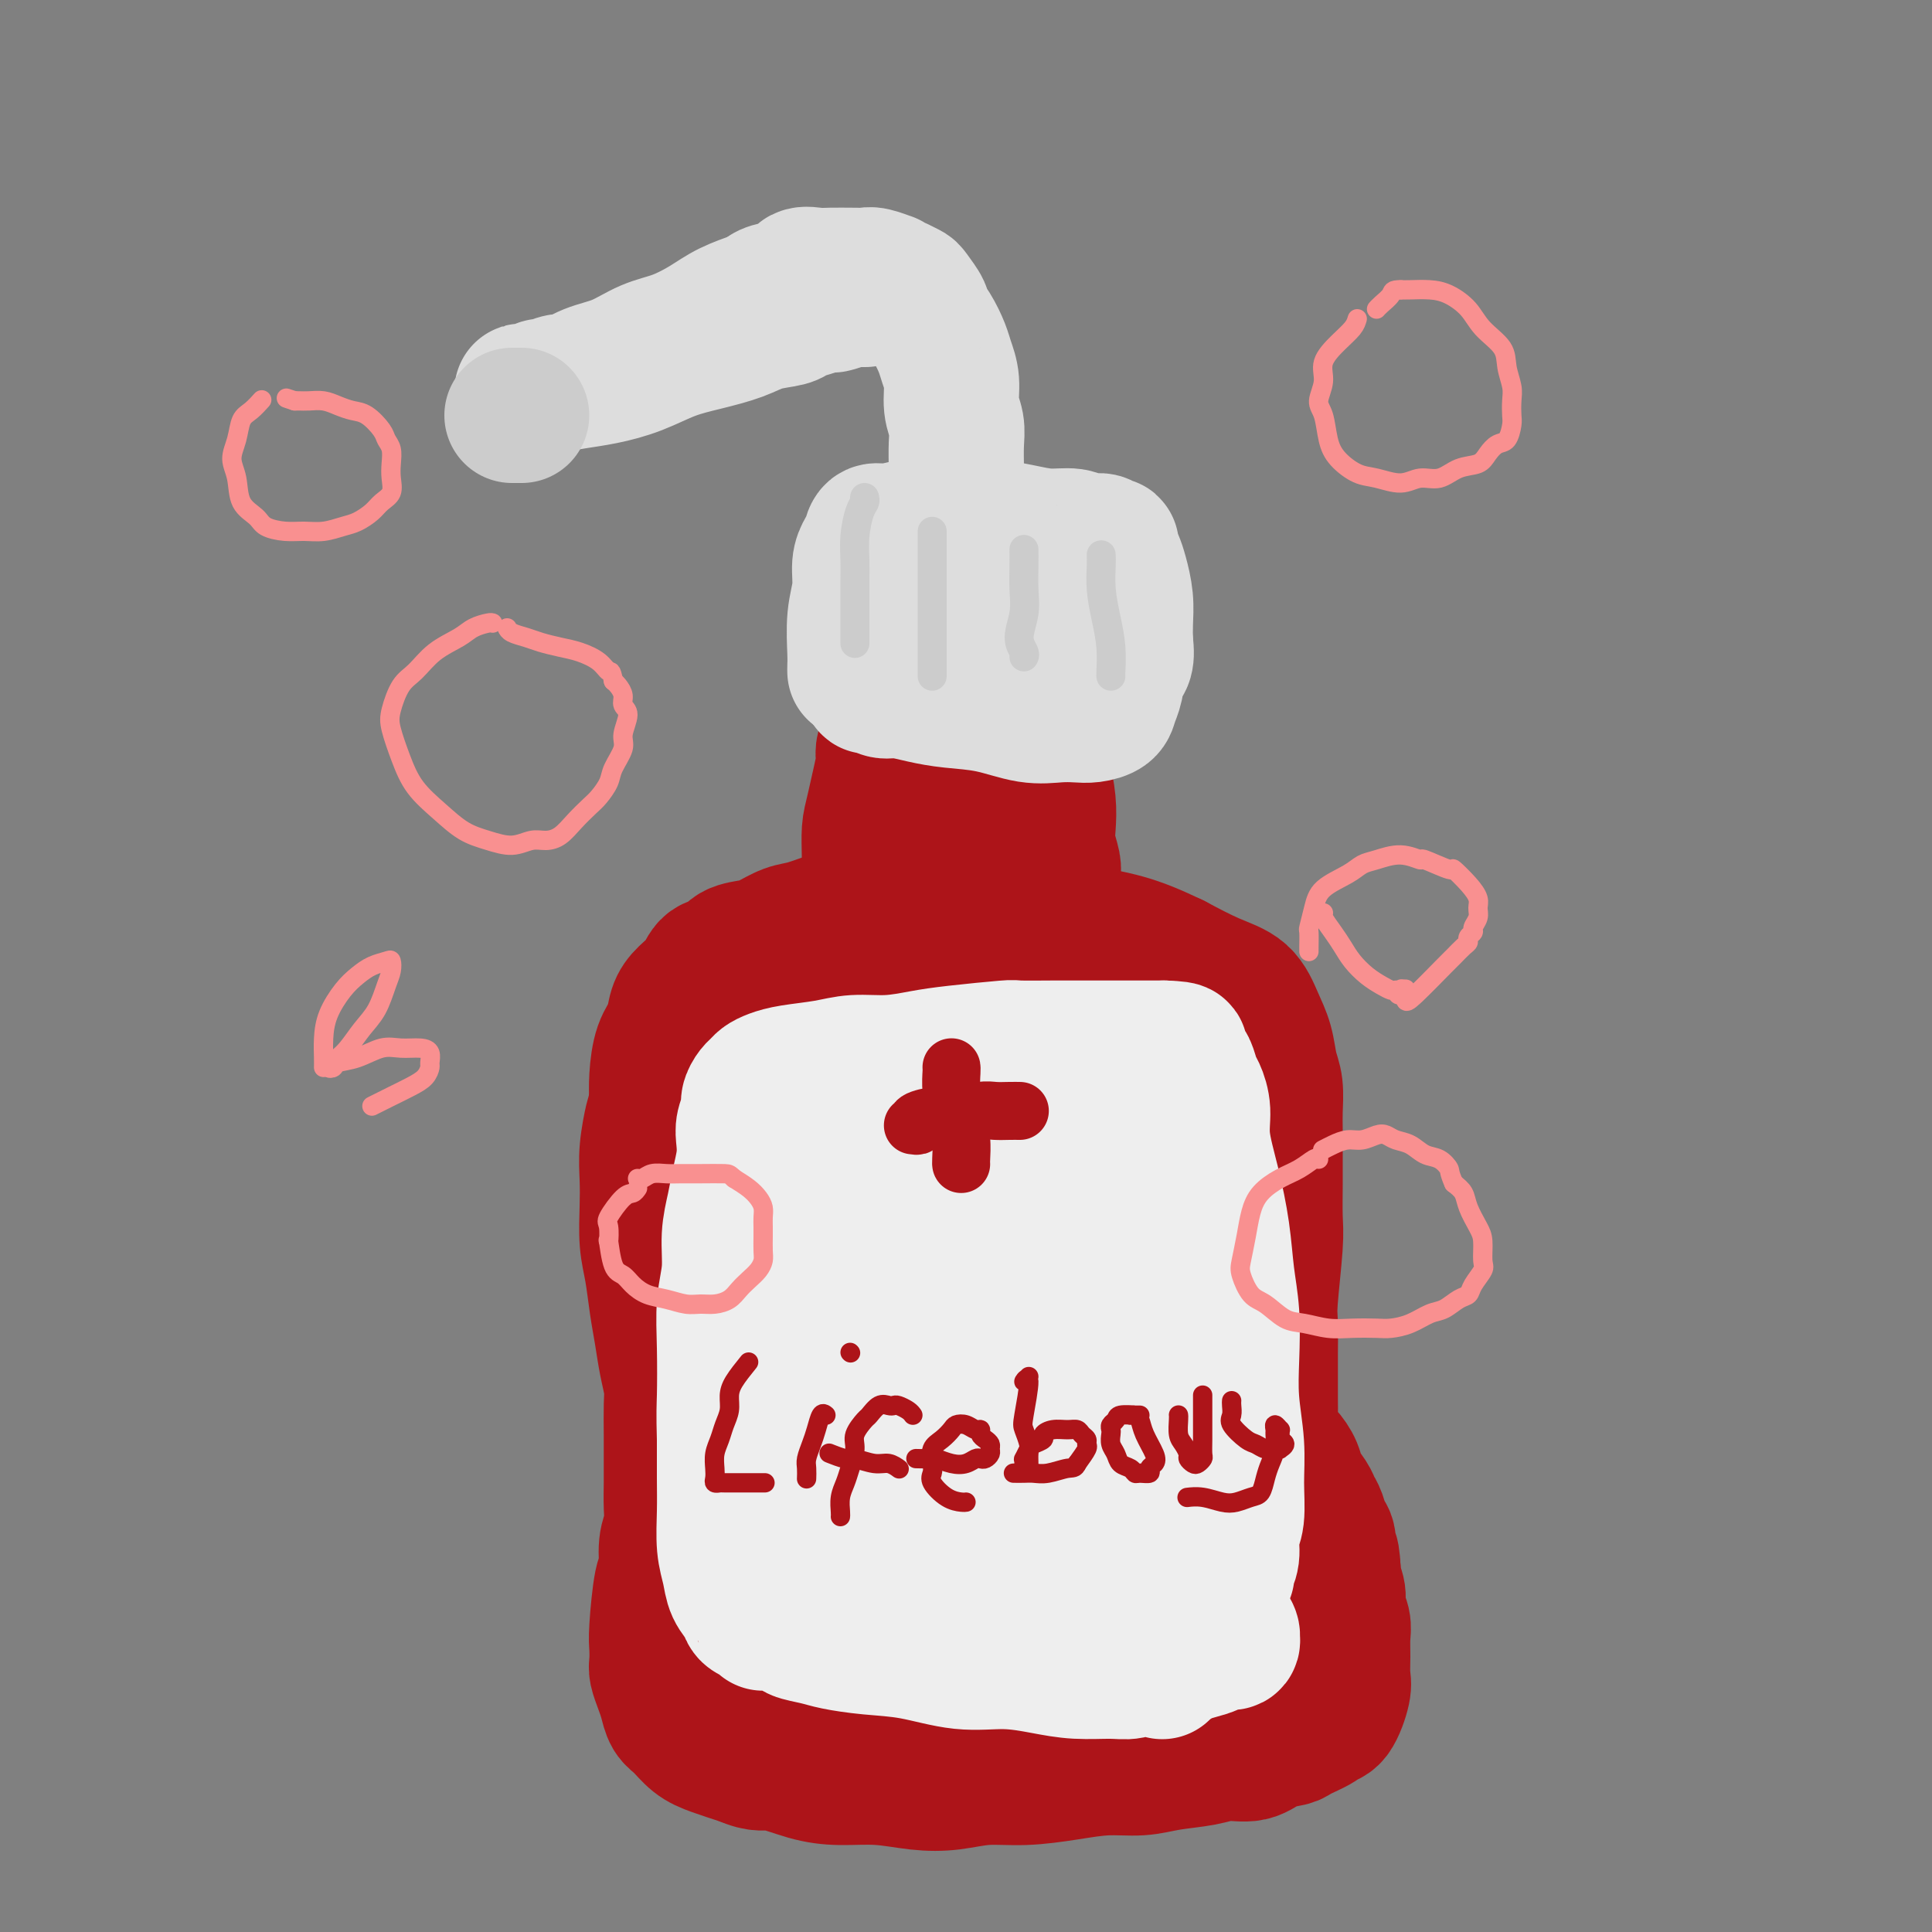 <svg viewBox='0 0 400 400' version='1.1' xmlns='http://www.w3.org/2000/svg' xmlns:xlink='http://www.w3.org/1999/xlink'><rect x="0" y="0" width="400" height="400" fill="#808080" stroke="none"/><g fill='none' stroke='rgb(173,20,25)' stroke-width='28' stroke-linecap='round' stroke-linejoin='round'><path d='M183,145c0.309,0.122 0.617,0.244 1,0c0.383,-0.244 0.840,-0.854 2,-1c1.160,-0.146 3.024,0.171 5,0c1.976,-0.171 4.063,-0.830 5,-1c0.937,-0.170 0.723,0.151 2,0c1.277,-0.151 4.044,-0.772 6,-1c1.956,-0.228 3.101,-0.061 4,0c0.899,0.061 1.551,0.016 2,0c0.449,-0.016 0.694,-0.004 1,0c0.306,0.004 0.674,0.001 1,0c0.326,-0.001 0.609,-0.000 1,0c0.391,0.000 0.889,-0.001 1,0c0.111,0.001 -0.167,0.003 0,0c0.167,-0.003 0.778,-0.012 1,0c0.222,0.012 0.056,0.044 0,0c-0.056,-0.044 -0.002,-0.163 0,0c0.002,0.163 -0.049,0.608 0,1c0.049,0.392 0.198,0.732 0,1c-0.198,0.268 -0.743,0.465 -1,1c-0.257,0.535 -0.226,1.409 0,3c0.226,1.591 0.648,3.898 1,6c0.352,2.102 0.634,3.998 1,6c0.366,2.002 0.816,4.109 1,6c0.184,1.891 0.102,3.568 0,5c-0.102,1.432 -0.223,2.621 0,4c0.223,1.379 0.791,2.948 1,4c0.209,1.052 0.060,1.586 0,2c-0.060,0.414 -0.030,0.707 0,1'/><path d='M218,182c0.608,6.354 0.127,2.238 0,1c-0.127,-1.238 0.099,0.400 0,1c-0.099,0.600 -0.524,0.161 -1,0c-0.476,-0.161 -1.005,-0.043 -2,0c-0.995,0.043 -2.456,0.010 -4,0c-1.544,-0.010 -3.170,0.001 -5,0c-1.830,-0.001 -3.865,-0.014 -6,0c-2.135,0.014 -4.369,0.056 -6,0c-1.631,-0.056 -2.660,-0.210 -4,0c-1.340,0.210 -2.990,0.785 -4,1c-1.010,0.215 -1.381,0.069 -2,0c-0.619,-0.069 -1.486,-0.062 -2,0c-0.514,0.062 -0.673,0.178 -1,0c-0.327,-0.178 -0.820,-0.648 -1,-1c-0.180,-0.352 -0.046,-0.584 0,-1c0.046,-0.416 0.006,-1.017 0,-2c-0.006,-0.983 0.023,-2.349 0,-4c-0.023,-1.651 -0.098,-3.589 0,-5c0.098,-1.411 0.370,-2.297 1,-5c0.630,-2.703 1.618,-7.223 2,-9c0.382,-1.777 0.158,-0.809 0,-1c-0.158,-0.191 -0.249,-1.539 0,-2c0.249,-0.461 0.837,-0.035 1,0c0.163,0.035 -0.100,-0.321 0,0c0.100,0.321 0.563,1.318 1,3c0.437,1.682 0.849,4.049 1,6c0.151,1.951 0.041,3.487 0,5c-0.041,1.513 -0.012,3.004 0,4c0.012,0.996 0.006,1.498 0,2'/><path d='M186,175c0.623,3.940 0.679,3.790 1,4c0.321,0.210 0.906,0.779 1,1c0.094,0.221 -0.301,0.095 0,0c0.301,-0.095 1.300,-0.158 2,-1c0.700,-0.842 1.102,-2.464 2,-4c0.898,-1.536 2.293,-2.986 3,-5c0.707,-2.014 0.726,-4.591 1,-7c0.274,-2.409 0.805,-4.648 1,-6c0.195,-1.352 0.056,-1.815 0,-2c-0.056,-0.185 -0.028,-0.093 0,0'/><path d='M180,187c-0.972,0.788 -1.944,1.577 -3,2c-1.056,0.423 -2.196,0.481 -4,1c-1.804,0.519 -4.273,1.500 -6,2c-1.727,0.500 -2.713,0.519 -4,1c-1.287,0.481 -2.877,1.423 -4,2c-1.123,0.577 -1.780,0.791 -3,1c-1.220,0.209 -3.002,0.415 -4,1c-0.998,0.585 -1.213,1.548 -2,2c-0.787,0.452 -2.146,0.393 -3,1c-0.854,0.607 -1.202,1.882 -2,3c-0.798,1.118 -2.046,2.080 -3,3c-0.954,0.920 -1.615,1.799 -2,3c-0.385,1.201 -0.495,2.724 -1,4c-0.505,1.276 -1.405,2.305 -2,4c-0.595,1.695 -0.884,4.056 -1,6c-0.116,1.944 -0.058,3.472 0,5'/><path d='M136,228c-0.785,3.559 -0.747,2.958 -1,4c-0.253,1.042 -0.797,3.728 -1,6c-0.203,2.272 -0.066,4.129 0,6c0.066,1.871 0.059,3.755 0,6c-0.059,2.245 -0.171,4.851 0,7c0.171,2.149 0.624,3.842 1,6c0.376,2.158 0.675,4.781 1,7c0.325,2.219 0.676,4.034 1,6c0.324,1.966 0.623,4.084 1,6c0.377,1.916 0.833,3.631 1,5c0.167,1.369 0.044,2.393 0,4c-0.044,1.607 -0.011,3.798 0,6c0.011,2.202 -0.001,4.414 0,6c0.001,1.586 0.015,2.544 0,4c-0.015,1.456 -0.059,3.409 0,5c0.059,1.591 0.222,2.821 0,4c-0.222,1.179 -0.830,2.307 -1,4c-0.170,1.693 0.098,3.952 0,5c-0.098,1.048 -0.563,0.885 -1,3c-0.437,2.115 -0.846,6.509 -1,9c-0.154,2.491 -0.052,3.079 0,4c0.052,0.921 0.055,2.176 0,3c-0.055,0.824 -0.167,1.217 0,2c0.167,0.783 0.614,1.957 1,3c0.386,1.043 0.713,1.956 1,3c0.287,1.044 0.536,2.219 1,3c0.464,0.781 1.145,1.168 2,2c0.855,0.832 1.884,2.109 3,3c1.116,0.891 2.319,1.398 4,2c1.681,0.602 3.841,1.301 6,2'/><path d='M154,364c3.341,1.515 4.194,0.802 6,1c1.806,0.198 4.564,1.308 7,2c2.436,0.692 4.550,0.966 7,1c2.450,0.034 5.236,-0.172 8,0c2.764,0.172 5.507,0.723 8,1c2.493,0.277 4.737,0.280 7,0c2.263,-0.280 4.544,-0.845 7,-1c2.456,-0.155 5.088,0.099 8,0c2.912,-0.099 6.105,-0.551 9,-1c2.895,-0.449 5.490,-0.895 8,-1c2.510,-0.105 4.933,0.131 7,0c2.067,-0.131 3.777,-0.630 6,-1c2.223,-0.370 4.960,-0.610 7,-1c2.040,-0.390 3.384,-0.930 5,-1c1.616,-0.070 3.505,0.328 5,0c1.495,-0.328 2.595,-1.384 4,-2c1.405,-0.616 3.114,-0.791 4,-1c0.886,-0.209 0.949,-0.451 2,-1c1.051,-0.549 3.091,-1.405 4,-2c0.909,-0.595 0.689,-0.927 1,-1c0.311,-0.073 1.155,0.115 2,-1c0.845,-1.115 1.692,-3.533 2,-5c0.308,-1.467 0.079,-1.981 0,-3c-0.079,-1.019 -0.006,-2.541 0,-4c0.006,-1.459 -0.055,-2.856 0,-4c0.055,-1.144 0.225,-2.036 0,-3c-0.225,-0.964 -0.844,-2.001 -1,-3c-0.156,-0.999 0.150,-1.961 0,-3c-0.150,-1.039 -0.757,-2.154 -1,-3c-0.243,-0.846 -0.121,-1.423 0,-2'/><path d='M276,325c-0.239,-5.160 -0.838,-3.059 -1,-3c-0.162,0.059 0.112,-1.923 0,-3c-0.112,-1.077 -0.611,-1.250 -1,-2c-0.389,-0.750 -0.667,-2.076 -1,-3c-0.333,-0.924 -0.722,-1.445 -1,-2c-0.278,-0.555 -0.445,-1.145 -1,-2c-0.555,-0.855 -1.497,-1.975 -2,-3c-0.503,-1.025 -0.565,-1.955 -1,-3c-0.435,-1.045 -1.241,-2.207 -2,-3c-0.759,-0.793 -1.471,-1.219 -2,-2c-0.529,-0.781 -0.874,-1.918 -1,-3c-0.126,-1.082 -0.034,-2.110 0,-3c0.034,-0.890 0.008,-1.641 0,-3c-0.008,-1.359 0.002,-3.326 0,-5c-0.002,-1.674 -0.015,-3.057 0,-5c0.015,-1.943 0.056,-4.447 0,-6c-0.056,-1.553 -0.211,-2.154 0,-5c0.211,-2.846 0.789,-7.938 1,-11c0.211,-3.062 0.056,-4.096 0,-6c-0.056,-1.904 -0.014,-4.680 0,-7c0.014,-2.320 0.001,-4.184 0,-6c-0.001,-1.816 0.012,-3.584 0,-5c-0.012,-1.416 -0.047,-2.481 0,-4c0.047,-1.519 0.177,-3.492 0,-5c-0.177,-1.508 -0.663,-2.552 -1,-4c-0.337,-1.448 -0.527,-3.300 -1,-5c-0.473,-1.700 -1.230,-3.250 -2,-5c-0.770,-1.750 -1.553,-3.702 -3,-5c-1.447,-1.298 -3.556,-1.942 -6,-3c-2.444,-1.058 -5.222,-2.529 -8,-4'/><path d='M243,199c-3.932,-1.881 -6.761,-3.083 -10,-4c-3.239,-0.917 -6.888,-1.549 -11,-2c-4.112,-0.451 -8.686,-0.723 -14,-1c-5.314,-0.277 -11.366,-0.561 -17,0c-5.634,0.561 -10.848,1.968 -16,3c-5.152,1.032 -10.243,1.690 -14,3c-3.757,1.310 -6.182,3.271 -8,5c-1.818,1.729 -3.030,3.225 -4,5c-0.970,1.775 -1.698,3.831 -2,6c-0.302,2.169 -0.178,4.453 0,6c0.178,1.547 0.409,2.356 1,3c0.591,0.644 1.541,1.121 3,2c1.459,0.879 3.428,2.160 6,3c2.572,0.840 5.747,1.240 10,1c4.253,-0.240 9.585,-1.121 15,-2c5.415,-0.879 10.913,-1.755 16,-3c5.087,-1.245 9.763,-2.859 14,-4c4.237,-1.141 8.034,-1.808 12,-3c3.966,-1.192 8.102,-2.908 11,-4c2.898,-1.092 4.558,-1.558 6,-2c1.442,-0.442 2.665,-0.858 3,-1c0.335,-0.142 -0.218,-0.009 0,0c0.218,0.009 1.206,-0.108 0,0c-1.206,0.108 -4.606,0.439 -7,1c-2.394,0.561 -3.781,1.352 -9,3c-5.219,1.648 -14.271,4.154 -23,7c-8.729,2.846 -17.135,6.030 -25,9c-7.865,2.970 -15.191,5.724 -20,8c-4.809,2.276 -7.102,4.074 -8,5c-0.898,0.926 -0.399,0.979 0,1c0.399,0.021 0.700,0.011 1,0'/><path d='M153,244c-2.764,2.711 3.824,2.490 9,2c5.176,-0.490 8.938,-1.249 14,-2c5.062,-0.751 11.422,-1.494 18,-3c6.578,-1.506 13.373,-3.777 19,-5c5.627,-1.223 10.086,-1.399 14,-2c3.914,-0.601 7.282,-1.626 10,-2c2.718,-0.374 4.785,-0.097 6,0c1.215,0.097 1.577,0.013 2,0c0.423,-0.013 0.908,0.043 1,0c0.092,-0.043 -0.207,-0.185 -1,0c-0.793,0.185 -2.080,0.698 -6,2c-3.920,1.302 -10.473,3.393 -18,6c-7.527,2.607 -16.027,5.732 -24,9c-7.973,3.268 -15.420,6.681 -20,9c-4.580,2.319 -6.295,3.543 -8,5c-1.705,1.457 -3.401,3.147 -4,4c-0.599,0.853 -0.102,0.870 1,1c1.102,0.130 2.810,0.375 5,1c2.190,0.625 4.862,1.632 9,2c4.138,0.368 9.740,0.097 15,0c5.260,-0.097 10.176,-0.019 15,0c4.824,0.019 9.556,-0.020 14,0c4.444,0.020 8.600,0.100 12,0c3.400,-0.100 6.043,-0.381 8,0c1.957,0.381 3.226,1.422 4,2c0.774,0.578 1.053,0.691 1,1c-0.053,0.309 -0.437,0.814 1,1c1.437,0.186 4.696,0.053 -3,3c-7.696,2.947 -26.348,8.973 -45,15'/><path d='M202,293c-9.582,3.156 -9.537,2.047 -16,4c-6.463,1.953 -19.436,6.969 -26,10c-6.564,3.031 -6.720,4.077 -7,5c-0.280,0.923 -0.683,1.721 -1,2c-0.317,0.279 -0.549,0.037 0,0c0.549,-0.037 1.878,0.130 5,0c3.122,-0.130 8.035,-0.557 13,-1c4.965,-0.443 9.981,-0.903 15,-1c5.019,-0.097 10.041,0.170 15,0c4.959,-0.170 9.854,-0.778 14,-1c4.146,-0.222 7.542,-0.057 11,0c3.458,0.057 6.978,0.008 9,0c2.022,-0.008 2.544,0.027 3,0c0.456,-0.027 0.844,-0.115 1,0c0.156,0.115 0.078,0.435 0,1c-0.078,0.565 -0.157,1.377 -3,3c-2.843,1.623 -8.451,4.058 -14,6c-5.549,1.942 -11.041,3.390 -16,5c-4.959,1.610 -9.386,3.380 -13,5c-3.614,1.620 -6.415,3.088 -9,5c-2.585,1.912 -4.956,4.266 -7,6c-2.044,1.734 -3.763,2.846 -5,4c-1.237,1.154 -1.991,2.351 -3,3c-1.009,0.649 -2.272,0.752 -3,1c-0.728,0.248 -0.922,0.642 -1,1c-0.078,0.358 -0.039,0.679 0,1'/><path d='M164,352c-4.119,3.820 -0.415,2.872 0,-1c0.415,-3.872 -2.458,-10.666 -4,-14c-1.542,-3.334 -1.752,-3.209 -2,-4c-0.248,-0.791 -0.536,-2.500 -1,-5c-0.464,-2.500 -1.106,-5.791 -2,-9c-0.894,-3.209 -2.040,-6.334 -3,-10c-0.960,-3.666 -1.735,-7.871 -2,-12c-0.265,-4.129 -0.021,-8.180 0,-12c0.021,-3.820 -0.180,-7.408 0,-11c0.180,-3.592 0.742,-7.187 1,-10c0.258,-2.813 0.210,-4.844 0,-7c-0.210,-2.156 -0.584,-4.439 -1,-7c-0.416,-2.561 -0.875,-5.401 -1,-8c-0.125,-2.599 0.082,-4.956 0,-7c-0.082,-2.044 -0.455,-3.775 0,-5c0.455,-1.225 1.738,-1.945 3,-3c1.262,-1.055 2.503,-2.444 3,-3c0.497,-0.556 0.248,-0.278 0,0'/><path d='M245,250c-0.327,0.040 -0.655,0.080 0,1c0.655,0.920 2.291,2.720 3,5c0.709,2.280 0.489,5.041 1,9c0.511,3.959 1.753,9.117 2,14c0.247,4.883 -0.501,9.491 -1,14c-0.499,4.509 -0.749,8.919 -1,13c-0.251,4.081 -0.502,7.832 -1,11c-0.498,3.168 -1.244,5.753 -2,8c-0.756,2.247 -1.522,4.156 -2,6c-0.478,1.844 -0.669,3.621 -1,5c-0.331,1.379 -0.804,2.358 -1,3c-0.196,0.642 -0.115,0.946 0,1c0.115,0.054 0.264,-0.143 0,0c-0.264,0.143 -0.940,0.627 -2,1c-1.060,0.373 -2.504,0.635 -4,1c-1.496,0.365 -3.046,0.834 -5,1c-1.954,0.166 -4.314,0.030 -7,0c-2.686,-0.030 -5.697,0.047 -8,0c-2.303,-0.047 -3.897,-0.219 -6,0c-2.103,0.219 -4.714,0.828 -7,1c-2.286,0.172 -4.247,-0.094 -6,0c-1.753,0.094 -3.297,0.547 -5,1c-1.703,0.453 -3.564,0.906 -5,1c-1.436,0.094 -2.447,-0.171 -3,0c-0.553,0.171 -0.649,0.777 -1,1c-0.351,0.223 -0.957,0.064 -1,0c-0.043,-0.064 0.479,-0.032 1,0'/><path d='M183,347c-8.595,1.424 -0.584,0.984 4,1c4.584,0.016 5.740,0.488 8,1c2.260,0.512 5.625,1.062 9,1c3.375,-0.062 6.760,-0.738 10,-1c3.240,-0.262 6.334,-0.112 9,0c2.666,0.112 4.905,0.184 7,0c2.095,-0.184 4.046,-0.626 6,-1c1.954,-0.374 3.911,-0.682 6,-1c2.089,-0.318 4.310,-0.648 6,-1c1.690,-0.352 2.848,-0.727 4,-1c1.152,-0.273 2.298,-0.443 3,-1c0.702,-0.557 0.958,-1.500 1,-2c0.042,-0.500 -0.131,-0.556 0,-1c0.131,-0.444 0.567,-1.276 1,-2c0.433,-0.724 0.863,-1.341 1,-2c0.137,-0.659 -0.018,-1.362 0,-2c0.018,-0.638 0.208,-1.213 0,-2c-0.208,-0.787 -0.813,-1.785 -1,-3c-0.187,-1.215 0.045,-2.645 -4,-6c-4.045,-3.355 -12.368,-8.635 -18,-12c-5.632,-3.365 -8.573,-4.815 -12,-6c-3.427,-1.185 -7.339,-2.105 -11,-3c-3.661,-0.895 -7.069,-1.764 -11,-3c-3.931,-1.236 -8.383,-2.837 -12,-4c-3.617,-1.163 -6.397,-1.887 -9,-3c-2.603,-1.113 -5.029,-2.613 -7,-4c-1.971,-1.387 -3.487,-2.660 -5,-4c-1.513,-1.340 -3.023,-2.745 -4,-4c-0.977,-1.255 -1.422,-2.358 -2,-4c-0.578,-1.642 -1.289,-3.821 -2,-6'/><path d='M160,271c-0.873,-2.952 -1.054,-5.332 -1,-9c0.054,-3.668 0.344,-8.624 1,-13c0.656,-4.376 1.678,-8.170 3,-11c1.322,-2.830 2.943,-4.694 4,-7c1.057,-2.306 1.551,-5.052 2,-7c0.449,-1.948 0.853,-3.096 1,-5c0.147,-1.904 0.039,-4.562 0,-7c-0.039,-2.438 -0.007,-4.657 0,-6c0.007,-1.343 -0.010,-1.812 0,-3c0.010,-1.188 0.048,-3.095 0,-4c-0.048,-0.905 -0.183,-0.807 0,-1c0.183,-0.193 0.683,-0.678 1,-1c0.317,-0.322 0.450,-0.481 2,0c1.550,0.481 4.517,1.601 8,3c3.483,1.399 7.482,3.077 12,5c4.518,1.923 9.555,4.090 15,6c5.445,1.910 11.298,3.564 16,5c4.702,1.436 8.253,2.654 11,4c2.747,1.346 4.690,2.821 6,4c1.310,1.179 1.985,2.063 2,3c0.015,0.937 -0.632,1.925 0,2c0.632,0.075 2.544,-0.765 -1,1c-3.544,1.765 -12.543,6.136 -20,10c-7.457,3.864 -13.372,7.221 -19,11c-5.628,3.779 -10.968,7.979 -15,11c-4.032,3.021 -6.754,4.862 -9,7c-2.246,2.138 -4.014,4.573 -5,6c-0.986,1.427 -1.188,1.846 -1,2c0.188,0.154 0.768,0.044 1,0c0.232,-0.044 0.116,-0.022 0,0'/><path d='M174,277c-0.002,1.063 2.492,-0.278 4,-1c1.508,-0.722 2.030,-0.825 3,-2c0.970,-1.175 2.389,-3.424 4,-6c1.611,-2.576 3.413,-5.481 5,-9c1.587,-3.519 2.961,-7.653 4,-12c1.039,-4.347 1.745,-8.906 2,-13c0.255,-4.094 0.058,-7.724 0,-11c-0.058,-3.276 0.023,-6.198 0,-8c-0.023,-1.802 -0.151,-2.483 0,-3c0.151,-0.517 0.579,-0.870 1,-1c0.421,-0.130 0.835,-0.037 1,0c0.165,0.037 0.083,0.019 0,0'/><path d='M233,244c0.007,-0.452 0.014,-0.903 0,0c-0.014,0.903 -0.049,3.161 0,5c0.049,1.839 0.180,3.260 0,5c-0.180,1.740 -0.673,3.798 -1,5c-0.327,1.202 -0.489,1.548 -1,2c-0.511,0.452 -1.370,1.010 -2,1c-0.630,-0.010 -1.030,-0.588 -2,-2c-0.970,-1.412 -2.508,-3.657 -4,-6c-1.492,-2.343 -2.936,-4.783 -4,-7c-1.064,-2.217 -1.748,-4.212 -2,-6c-0.252,-1.788 -0.072,-3.368 0,-4c0.072,-0.632 0.036,-0.316 0,0'/></g>
<g fill='none' stroke='rgb(221,221,221)' stroke-width='28' stroke-linecap='round' stroke-linejoin='round'><path d='M177,139c-0.009,-0.256 -0.017,-0.512 0,-1c0.017,-0.488 0.060,-1.209 0,-3c-0.060,-1.791 -0.223,-4.653 0,-7c0.223,-2.347 0.832,-4.178 1,-6c0.168,-1.822 -0.105,-3.636 0,-5c0.105,-1.364 0.586,-2.278 1,-3c0.414,-0.722 0.759,-1.251 1,-2c0.241,-0.749 0.379,-1.718 1,-2c0.621,-0.282 1.725,0.123 3,0c1.275,-0.123 2.720,-0.775 5,-1c2.280,-0.225 5.394,-0.023 8,0c2.606,0.023 4.703,-0.133 7,0c2.297,0.133 4.794,0.557 7,1c2.206,0.443 4.121,0.907 6,1c1.879,0.093 3.723,-0.185 5,0c1.277,0.185 1.988,0.833 3,1c1.012,0.167 2.324,-0.147 3,0c0.676,0.147 0.716,0.756 1,1c0.284,0.244 0.811,0.124 1,0c0.189,-0.124 0.039,-0.250 0,0c-0.039,0.250 0.032,0.877 0,1c-0.032,0.123 -0.166,-0.256 0,0c0.166,0.256 0.633,1.149 1,2c0.367,0.851 0.634,1.661 1,3c0.366,1.339 0.829,3.207 1,5c0.171,1.793 0.049,3.512 0,5c-0.049,1.488 -0.024,2.744 0,4'/><path d='M233,133c0.593,4.180 -0.425,4.129 -1,5c-0.575,0.871 -0.709,2.664 -1,4c-0.291,1.336 -0.740,2.214 -1,3c-0.260,0.786 -0.331,1.480 -1,2c-0.669,0.520 -1.936,0.865 -3,1c-1.064,0.135 -1.925,0.061 -3,0c-1.075,-0.061 -2.366,-0.110 -4,0c-1.634,0.110 -3.613,0.379 -6,0c-2.387,-0.379 -5.181,-1.407 -8,-2c-2.819,-0.593 -5.662,-0.751 -8,-1c-2.338,-0.249 -4.171,-0.589 -6,-1c-1.829,-0.411 -3.654,-0.894 -5,-1c-1.346,-0.106 -2.214,0.165 -3,0c-0.786,-0.165 -1.492,-0.764 -2,-1c-0.508,-0.236 -0.819,-0.107 -1,0c-0.181,0.107 -0.234,0.191 1,0c1.234,-0.191 3.754,-0.659 5,-1c1.246,-0.341 1.216,-0.556 3,-1c1.784,-0.444 5.381,-1.117 8,-2c2.619,-0.883 4.260,-1.976 6,-3c1.740,-1.024 3.579,-1.980 5,-3c1.421,-1.020 2.424,-2.105 3,-3c0.576,-0.895 0.725,-1.602 1,-2c0.275,-0.398 0.676,-0.489 0,-1c-0.676,-0.511 -2.430,-1.444 -4,-2c-1.570,-0.556 -2.957,-0.737 -5,-1c-2.043,-0.263 -4.742,-0.609 -6,-1c-1.258,-0.391 -1.074,-0.826 -1,-1c0.074,-0.174 0.037,-0.087 0,0'/><path d='M198,115c-0.000,-0.518 -0.000,-1.036 0,-1c0.000,0.036 0.000,0.626 0,0c-0.000,-0.626 -0.000,-2.467 0,-4c0.000,-1.533 0.001,-2.759 0,-4c-0.001,-1.241 -0.004,-2.497 0,-4c0.004,-1.503 0.016,-3.251 0,-5c-0.016,-1.749 -0.060,-3.497 0,-5c0.060,-1.503 0.224,-2.761 0,-4c-0.224,-1.239 -0.836,-2.460 -1,-4c-0.164,-1.540 0.120,-3.401 0,-5c-0.120,-1.599 -0.643,-2.937 -1,-4c-0.357,-1.063 -0.547,-1.850 -1,-3c-0.453,-1.150 -1.167,-2.661 -2,-4c-0.833,-1.339 -1.784,-2.505 -2,-3c-0.216,-0.495 0.302,-0.319 0,-1c-0.302,-0.681 -1.423,-2.220 -2,-3c-0.577,-0.780 -0.609,-0.801 -1,-1c-0.391,-0.199 -1.140,-0.575 -2,-1c-0.860,-0.425 -1.832,-0.898 -2,-1c-0.168,-0.102 0.466,0.169 0,0c-0.466,-0.169 -2.033,-0.777 -3,-1c-0.967,-0.223 -1.336,-0.059 -2,0c-0.664,0.059 -1.624,0.014 -2,0c-0.376,-0.014 -0.168,0.003 -1,0c-0.832,-0.003 -2.706,-0.026 -4,0c-1.294,0.026 -2.010,0.101 -3,0c-0.990,-0.101 -2.255,-0.378 -3,0c-0.745,0.378 -0.970,1.409 -2,2c-1.030,0.591 -2.866,0.740 -4,1c-1.134,0.260 -1.567,0.630 -2,1'/><path d='M158,61c-1.448,0.761 -1.068,0.664 -2,1c-0.932,0.336 -3.178,1.105 -5,2c-1.822,0.895 -3.221,1.916 -5,3c-1.779,1.084 -3.937,2.232 -6,3c-2.063,0.768 -4.032,1.157 -6,2c-1.968,0.843 -3.936,2.139 -6,3c-2.064,0.861 -4.225,1.287 -6,2c-1.775,0.713 -3.163,1.711 -4,2c-0.837,0.289 -1.124,-0.133 -2,0c-0.876,0.133 -2.342,0.820 -3,1c-0.658,0.180 -0.507,-0.148 -1,0c-0.493,0.148 -1.631,0.771 -2,1c-0.369,0.229 0.031,0.062 0,0c-0.031,-0.062 -0.495,-0.020 -1,0c-0.505,0.020 -1.053,0.016 -1,0c0.053,-0.016 0.707,-0.045 1,0c0.293,0.045 0.225,0.165 1,0c0.775,-0.165 2.393,-0.614 4,-1c1.607,-0.386 3.204,-0.708 5,-1c1.796,-0.292 3.793,-0.553 6,-1c2.207,-0.447 4.626,-1.079 7,-2c2.374,-0.921 4.702,-2.131 7,-3c2.298,-0.869 4.564,-1.399 7,-2c2.436,-0.601 5.040,-1.274 7,-2c1.960,-0.726 3.277,-1.504 5,-2c1.723,-0.496 3.854,-0.710 5,-1c1.146,-0.290 1.309,-0.655 2,-1c0.691,-0.345 1.912,-0.670 3,-1c1.088,-0.330 2.044,-0.665 3,-1'/><path d='M171,63c9.802,-2.724 3.807,-0.534 2,0c-1.807,0.534 0.572,-0.589 2,-1c1.428,-0.411 1.903,-0.110 2,0c0.097,0.110 -0.184,0.030 0,0c0.184,-0.030 0.834,-0.008 1,0c0.166,0.008 -0.151,0.002 0,0c0.151,-0.002 0.772,-0.001 1,0c0.228,0.001 0.065,0.000 0,0c-0.065,-0.000 -0.033,-0.000 0,0'/></g>
<g fill='none' stroke='rgb(204,204,204)' stroke-width='28' stroke-linecap='round' stroke-linejoin='round'><path d='M106,86c0.311,0.000 0.622,0.000 1,0c0.378,0.000 0.822,0.000 1,0c0.178,0.000 0.089,0.000 0,0'/></g>
<g fill='none' stroke='rgb(204,204,204)' stroke-width='6' stroke-linecap='round' stroke-linejoin='round'><path d='M179,103c0.083,0.314 0.166,0.627 0,1c-0.166,0.373 -0.580,0.804 -1,2c-0.420,1.196 -0.845,3.156 -1,5c-0.155,1.844 -0.042,3.573 0,5c0.042,1.427 0.011,2.551 0,4c-0.011,1.449 -0.003,3.224 0,5c0.003,1.776 0.001,3.555 0,5c-0.001,1.445 -0.000,2.556 0,3c0.000,0.444 0.000,0.222 0,0'/><path d='M193,110c0.000,0.451 0.000,0.903 0,2c0.000,1.097 0.000,2.840 0,5c0.000,2.160 0.000,4.736 0,7c0.000,2.264 0.000,4.214 0,6c0.000,1.786 0.000,3.406 0,5c0.000,1.594 0.000,3.160 0,4c0.000,0.840 0.000,0.954 0,1c0.000,0.046 0.000,0.023 0,0'/><path d='M212,114c-0.003,-0.219 -0.006,-0.439 0,0c0.006,0.439 0.019,1.536 0,3c-0.019,1.464 -0.072,3.296 0,5c0.072,1.704 0.268,3.280 0,5c-0.268,1.720 -1.000,3.585 -1,5c-0.000,1.415 0.731,2.381 1,3c0.269,0.619 0.077,0.891 0,1c-0.077,0.109 -0.038,0.054 0,0'/><path d='M228,115c-0.006,-0.113 -0.012,-0.226 0,0c0.012,0.226 0.042,0.793 0,2c-0.042,1.207 -0.155,3.056 0,5c0.155,1.944 0.577,3.985 1,6c0.423,2.015 0.845,4.004 1,6c0.155,1.996 0.042,3.999 0,5c-0.042,1.001 -0.012,1.000 0,1c0.012,-0.000 0.006,-0.000 0,0'/></g>
<g fill='none' stroke='rgb(238,238,238)' stroke-width='28' stroke-linecap='round' stroke-linejoin='round'><path d='M171,228c0.252,-0.002 0.503,-0.005 1,0c0.497,0.005 1.239,0.016 5,0c3.761,-0.016 10.539,-0.060 15,0c4.461,0.060 6.604,0.222 8,0c1.396,-0.222 2.045,-0.830 4,-1c1.955,-0.170 5.217,0.098 8,0c2.783,-0.098 5.088,-0.562 7,-1c1.912,-0.438 3.430,-0.850 5,-1c1.570,-0.150 3.191,-0.036 4,0c0.809,0.036 0.804,-0.004 1,0c0.196,0.004 0.592,0.054 1,0c0.408,-0.054 0.827,-0.210 1,0c0.173,0.210 0.099,0.787 0,1c-0.099,0.213 -0.222,0.063 0,1c0.222,0.937 0.791,2.962 1,5c0.209,2.038 0.058,4.088 0,7c-0.058,2.912 -0.023,6.684 0,10c0.023,3.316 0.034,6.175 0,10c-0.034,3.825 -0.111,8.615 0,13c0.111,4.385 0.412,8.366 1,12c0.588,3.634 1.463,6.921 2,10c0.537,3.079 0.736,5.950 1,9c0.264,3.050 0.592,6.279 1,9c0.408,2.721 0.897,4.933 1,7c0.103,2.067 -0.178,3.987 0,6c0.178,2.013 0.817,4.119 1,6c0.183,1.881 -0.091,3.537 0,5c0.091,1.463 0.545,2.731 1,4'/><path d='M240,340c1.236,10.928 0.327,4.248 0,2c-0.327,-2.248 -0.072,-0.062 0,1c0.072,1.062 -0.038,1.002 0,1c0.038,-0.002 0.226,0.056 0,0c-0.226,-0.056 -0.865,-0.225 -1,0c-0.135,0.225 0.234,0.846 0,1c-0.234,0.154 -1.070,-0.157 -2,0c-0.930,0.157 -1.953,0.784 -3,1c-1.047,0.216 -2.117,0.021 -4,0c-1.883,-0.021 -4.580,0.131 -7,0c-2.420,-0.131 -4.563,-0.546 -7,-1c-2.437,-0.454 -5.166,-0.948 -8,-1c-2.834,-0.052 -5.772,0.337 -9,0c-3.228,-0.337 -6.747,-1.400 -10,-2c-3.253,-0.600 -6.240,-0.738 -9,-1c-2.760,-0.262 -5.293,-0.649 -7,-1c-1.707,-0.351 -2.586,-0.668 -4,-1c-1.414,-0.332 -3.361,-0.681 -4,-1c-0.639,-0.319 0.032,-0.610 -1,-1c-1.032,-0.390 -3.767,-0.880 -5,-1c-1.233,-0.120 -0.964,0.131 -1,0c-0.036,-0.131 -0.377,-0.646 -1,-1c-0.623,-0.354 -1.530,-0.549 -2,-1c-0.470,-0.451 -0.504,-1.157 -1,-2c-0.496,-0.843 -1.453,-1.822 -2,-3c-0.547,-1.178 -0.682,-2.556 -1,-4c-0.318,-1.444 -0.817,-2.954 -1,-5c-0.183,-2.046 -0.049,-4.628 0,-7c0.049,-2.372 0.014,-4.535 0,-7c-0.014,-2.465 -0.007,-5.233 0,-8'/><path d='M150,298c-0.159,-5.731 -0.058,-6.558 0,-9c0.058,-2.442 0.071,-6.497 0,-10c-0.071,-3.503 -0.226,-6.452 0,-9c0.226,-2.548 0.835,-4.694 1,-7c0.165,-2.306 -0.113,-4.770 0,-7c0.113,-2.230 0.618,-4.224 1,-6c0.382,-1.776 0.642,-3.333 1,-5c0.358,-1.667 0.813,-3.443 1,-5c0.187,-1.557 0.106,-2.893 0,-4c-0.106,-1.107 -0.235,-1.984 0,-3c0.235,-1.016 0.836,-2.170 1,-3c0.164,-0.830 -0.109,-1.336 0,-2c0.109,-0.664 0.599,-1.487 1,-2c0.401,-0.513 0.714,-0.714 1,-1c0.286,-0.286 0.545,-0.655 1,-1c0.455,-0.345 1.105,-0.666 2,-1c0.895,-0.334 2.034,-0.681 4,-1c1.966,-0.319 4.760,-0.610 7,-1c2.240,-0.390 3.925,-0.879 6,-1c2.075,-0.121 4.540,0.125 7,0c2.460,-0.125 4.916,-0.622 7,-1c2.084,-0.378 3.795,-0.637 7,-1c3.205,-0.363 7.904,-0.829 10,-1c2.096,-0.171 1.589,-0.046 3,0c1.411,0.046 4.741,0.012 7,0c2.259,-0.012 3.448,-0.003 5,0c1.552,0.003 3.465,0.001 5,0c1.535,-0.001 2.690,-0.000 4,0c1.310,0.000 2.776,0.000 4,0c1.224,-0.000 2.207,-0.000 3,0c0.793,0.000 1.397,0.000 2,0'/><path d='M241,217c5.510,0.181 2.786,0.633 2,1c-0.786,0.367 0.366,0.649 1,1c0.634,0.351 0.748,0.770 1,1c0.252,0.230 0.640,0.270 1,1c0.360,0.730 0.691,2.151 1,3c0.309,0.849 0.597,1.126 1,2c0.403,0.874 0.920,2.346 1,4c0.080,1.654 -0.276,3.492 0,6c0.276,2.508 1.185,5.686 2,9c0.815,3.314 1.538,6.763 2,10c0.462,3.237 0.664,6.260 1,9c0.336,2.740 0.808,5.195 1,8c0.192,2.805 0.105,5.958 0,9c-0.105,3.042 -0.228,5.972 0,9c0.228,3.028 0.808,6.155 1,9c0.192,2.845 -0.005,5.410 0,8c0.005,2.590 0.212,5.205 0,7c-0.212,1.795 -0.844,2.770 -1,4c-0.156,1.230 0.165,2.713 0,4c-0.165,1.287 -0.817,2.376 -1,3c-0.183,0.624 0.101,0.783 0,1c-0.101,0.217 -0.588,0.492 -1,1c-0.412,0.508 -0.749,1.249 -1,2c-0.251,0.751 -0.414,1.510 -1,2c-0.586,0.490 -1.593,0.709 -2,1c-0.407,0.291 -0.214,0.652 -1,1c-0.786,0.348 -2.551,0.681 -4,1c-1.449,0.319 -2.582,0.624 -4,1c-1.418,0.376 -3.119,0.822 -5,1c-1.881,0.178 -3.940,0.089 -6,0'/><path d='M229,336c-4.849,0.456 -6.971,-0.404 -10,-1c-3.029,-0.596 -6.967,-0.929 -9,-1c-2.033,-0.071 -2.163,0.121 -5,0c-2.837,-0.121 -8.381,-0.553 -12,-1c-3.619,-0.447 -5.313,-0.907 -7,-1c-1.687,-0.093 -3.366,0.182 -5,0c-1.634,-0.182 -3.223,-0.821 -4,-1c-0.777,-0.179 -0.742,0.102 -1,0c-0.258,-0.102 -0.810,-0.585 -1,-1c-0.190,-0.415 -0.019,-0.760 0,-1c0.019,-0.240 -0.115,-0.376 0,-1c0.115,-0.624 0.479,-1.736 2,-4c1.521,-2.264 4.199,-5.679 7,-9c2.801,-3.321 5.726,-6.549 10,-10c4.274,-3.451 9.898,-7.126 15,-10c5.102,-2.874 9.681,-4.948 13,-7c3.319,-2.052 5.378,-4.081 7,-6c1.622,-1.919 2.807,-3.729 3,-6c0.193,-2.271 -0.605,-5.003 -1,-6c-0.395,-0.997 -0.386,-0.258 -1,0c-0.614,0.258 -1.851,0.036 -5,2c-3.149,1.964 -8.210,6.116 -13,10c-4.790,3.884 -9.308,7.500 -13,11c-3.692,3.500 -6.559,6.883 -9,10c-2.441,3.117 -4.456,5.969 -6,8c-1.544,2.031 -2.618,3.240 -3,4c-0.382,0.760 -0.071,1.070 0,1c0.071,-0.070 -0.096,-0.519 0,-1c0.096,-0.481 0.456,-0.995 1,-3c0.544,-2.005 1.272,-5.503 2,-9'/><path d='M184,303c1.206,-5.016 2.721,-11.558 4,-19c1.279,-7.442 2.322,-15.786 2,-22c-0.322,-6.214 -2.010,-10.298 -4,-14c-1.990,-3.702 -4.281,-7.022 -6,-9c-1.719,-1.978 -2.865,-2.613 -4,-3c-1.135,-0.387 -2.261,-0.525 -3,0c-0.739,0.525 -1.093,1.712 -2,5c-0.907,3.288 -2.366,8.677 -3,15c-0.634,6.323 -0.443,13.581 0,20c0.443,6.419 1.139,12.001 2,16c0.861,3.999 1.888,6.416 3,9c1.112,2.584 2.309,5.336 4,7c1.691,1.664 3.875,2.241 5,3c1.125,0.759 1.190,1.699 2,1c0.810,-0.699 2.366,-3.038 4,-6c1.634,-2.962 3.345,-6.547 5,-11c1.655,-4.453 3.254,-9.775 4,-15c0.746,-5.225 0.638,-10.354 0,-15c-0.638,-4.646 -1.806,-8.808 -3,-12c-1.194,-3.192 -2.412,-5.413 -3,-7c-0.588,-1.587 -0.545,-2.541 -1,-3c-0.455,-0.459 -1.407,-0.422 -2,0c-0.593,0.422 -0.827,1.230 -2,2c-1.173,0.770 -3.286,1.501 -6,10c-2.714,8.499 -6.029,24.764 -7,33c-0.971,8.236 0.403,8.442 2,9c1.597,0.558 3.418,1.469 5,2c1.582,0.531 2.926,0.681 5,0c2.074,-0.681 4.878,-2.195 8,-5c3.122,-2.805 6.561,-6.903 10,-11'/><path d='M203,283c4.216,-5.446 5.757,-11.061 7,-16c1.243,-4.939 2.188,-9.202 3,-13c0.812,-3.798 1.492,-7.130 2,-9c0.508,-1.870 0.844,-2.277 1,-3c0.156,-0.723 0.133,-1.763 0,-2c-0.133,-0.237 -0.376,0.328 0,1c0.376,0.672 1.370,1.450 2,2c0.630,0.550 0.894,0.871 1,1c0.106,0.129 0.053,0.064 0,0'/><path d='M224,345c0.248,-0.000 0.496,-0.000 1,0c0.504,0.000 1.264,0.001 2,0c0.736,-0.001 1.447,-0.004 2,0c0.553,0.004 0.949,0.016 2,0c1.051,-0.016 2.756,-0.060 4,0c1.244,0.060 2.027,0.223 3,0c0.973,-0.223 2.137,-0.833 3,-1c0.863,-0.167 1.424,0.109 2,0c0.576,-0.109 1.167,-0.603 2,-1c0.833,-0.397 1.908,-0.699 3,-1c1.092,-0.301 2.201,-0.602 3,-1c0.799,-0.398 1.287,-0.893 2,-1c0.713,-0.107 1.650,0.174 2,0c0.350,-0.174 0.113,-0.804 0,-1c-0.113,-0.196 -0.104,0.042 0,0c0.104,-0.042 0.301,-0.365 0,-1c-0.301,-0.635 -1.101,-1.584 -2,-3c-0.899,-1.416 -1.896,-3.301 -4,-5c-2.104,-1.699 -5.314,-3.213 -8,-5c-2.686,-1.787 -4.848,-3.846 -7,-5c-2.152,-1.154 -4.295,-1.404 -7,-2c-2.705,-0.596 -5.974,-1.537 -9,-2c-3.026,-0.463 -5.811,-0.447 -10,0c-4.189,0.447 -9.783,1.324 -14,2c-4.217,0.676 -7.056,1.152 -10,2c-2.944,0.848 -5.993,2.070 -9,3c-3.007,0.930 -5.971,1.569 -8,2c-2.029,0.431 -3.123,0.655 -4,1c-0.877,0.345 -1.536,0.813 -2,1c-0.464,0.187 -0.732,0.094 -1,0'/><path d='M160,327c-5.024,1.378 -0.585,0.322 1,0c1.585,-0.322 0.317,0.090 1,0c0.683,-0.090 3.319,-0.681 6,-1c2.681,-0.319 5.408,-0.365 8,-1c2.592,-0.635 5.047,-1.857 8,-3c2.953,-1.143 6.402,-2.205 9,-3c2.598,-0.795 4.346,-1.323 6,-2c1.654,-0.677 3.214,-1.502 5,-2c1.786,-0.498 3.798,-0.670 5,-1c1.202,-0.330 1.593,-0.820 2,-1c0.407,-0.180 0.831,-0.052 1,0c0.169,0.052 0.085,0.026 0,0'/></g>
<g fill='none' stroke='rgb(173,20,25)' stroke-width='12' stroke-linecap='round' stroke-linejoin='round'><path d='M197,221c0.002,0.009 0.003,0.018 0,0c-0.003,-0.018 -0.011,-0.064 0,0c0.011,0.064 0.041,0.238 0,1c-0.041,0.762 -0.155,2.113 0,4c0.155,1.887 0.577,4.309 1,6c0.423,1.691 0.845,2.649 1,4c0.155,1.351 0.042,3.094 0,4c-0.042,0.906 -0.012,0.973 0,1c0.012,0.027 0.006,0.013 0,0'/><path d='M189,233c0.521,0.081 1.042,0.161 1,0c-0.042,-0.161 -0.647,-0.565 0,-1c0.647,-0.435 2.547,-0.901 4,-1c1.453,-0.099 2.460,0.170 4,0c1.540,-0.170 3.614,-0.778 5,-1c1.386,-0.222 2.083,-0.060 3,0c0.917,0.060 2.055,0.016 3,0c0.945,-0.016 1.699,-0.005 2,0c0.301,0.005 0.151,0.002 0,0'/></g>
<g fill='none' stroke='rgb(173,20,25)' stroke-width='4' stroke-linecap='round' stroke-linejoin='round'><path d='M155,282c-1.148,1.423 -2.296,2.845 -3,4c-0.704,1.155 -0.963,2.041 -1,3c-0.037,0.959 0.148,1.990 0,3c-0.148,1.010 -0.628,2.000 -1,3c-0.372,1.000 -0.637,2.009 -1,3c-0.363,0.991 -0.826,1.964 -1,3c-0.174,1.036 -0.060,2.134 0,3c0.060,0.866 0.066,1.500 0,2c-0.066,0.500 -0.203,0.866 0,1c0.203,0.134 0.745,0.036 1,0c0.255,-0.036 0.223,-0.010 1,0c0.777,0.010 2.363,0.003 4,0c1.637,-0.003 3.325,-0.001 4,0c0.675,0.001 0.338,0.000 0,0'/><path d='M171,293c-0.332,-0.270 -0.663,-0.540 -1,0c-0.337,0.540 -0.679,1.889 -1,3c-0.321,1.111 -0.622,1.983 -1,3c-0.378,1.017 -0.833,2.180 -1,3c-0.167,0.820 -0.045,1.298 0,2c0.045,0.702 0.013,1.629 0,2c-0.013,0.371 -0.006,0.185 0,0'/><path d='M176,280c0.000,0.000 0.100,0.100 0.1,0.1'/><path d='M189,293c-0.222,-0.311 -0.443,-0.621 -1,-1c-0.557,-0.379 -1.449,-0.826 -2,-1c-0.551,-0.174 -0.762,-0.073 -1,0c-0.238,0.073 -0.502,0.120 -1,0c-0.498,-0.120 -1.229,-0.406 -2,0c-0.771,0.406 -1.583,1.505 -2,2c-0.417,0.495 -0.440,0.387 -1,1c-0.560,0.613 -1.656,1.949 -2,3c-0.344,1.051 0.066,1.819 0,3c-0.066,1.181 -0.606,2.775 -1,4c-0.394,1.225 -0.641,2.080 -1,3c-0.359,0.920 -0.828,1.907 -1,3c-0.172,1.093 -0.046,2.294 0,3c0.046,0.706 0.013,0.916 0,1c-0.013,0.084 -0.007,0.042 0,0'/><path d='M172,301c-0.306,-0.122 -0.612,-0.244 0,0c0.612,0.244 2.143,0.854 3,1c0.857,0.146 1.039,-0.171 2,0c0.961,0.171 2.701,0.829 4,1c1.299,0.171 2.157,-0.146 3,0c0.843,0.146 1.669,0.756 2,1c0.331,0.244 0.165,0.122 0,0'/><path d='M190,302c-0.328,-0.008 -0.657,-0.015 0,0c0.657,0.015 2.298,0.053 3,0c0.702,-0.053 0.464,-0.196 1,0c0.536,0.196 1.845,0.733 3,1c1.155,0.267 2.156,0.265 3,0c0.844,-0.265 1.532,-0.792 2,-1c0.468,-0.208 0.714,-0.097 1,0c0.286,0.097 0.610,0.181 1,0c0.390,-0.181 0.847,-0.625 1,-1c0.153,-0.375 0.003,-0.679 0,-1c-0.003,-0.321 0.140,-0.659 0,-1c-0.140,-0.341 -0.565,-0.683 -1,-1c-0.435,-0.317 -0.880,-0.607 -1,-1c-0.120,-0.393 0.085,-0.888 0,-1c-0.085,-0.112 -0.459,0.158 -1,0c-0.541,-0.158 -1.249,-0.745 -2,-1c-0.751,-0.255 -1.546,-0.178 -2,0c-0.454,0.178 -0.566,0.457 -1,1c-0.434,0.543 -1.190,1.352 -2,2c-0.810,0.648 -1.672,1.137 -2,2c-0.328,0.863 -0.120,2.102 0,3c0.120,0.898 0.151,1.456 0,2c-0.151,0.544 -0.485,1.074 0,2c0.485,0.926 1.790,2.248 3,3c1.210,0.752 2.326,0.933 3,1c0.674,0.067 0.907,0.019 1,0c0.093,-0.019 0.047,-0.010 0,0'/><path d='M213,285c-0.564,0.616 -1.128,1.233 -1,1c0.128,-0.233 0.948,-1.314 1,0c0.052,1.314 -0.666,5.024 -1,7c-0.334,1.976 -0.286,2.218 0,3c0.286,0.782 0.810,2.105 1,3c0.190,0.895 0.047,1.364 0,2c-0.047,0.636 0.001,1.439 0,2c-0.001,0.561 -0.053,0.880 0,1c0.053,0.120 0.211,0.042 0,0c-0.211,-0.042 -0.789,-0.048 -1,0c-0.211,0.048 -0.053,0.150 0,0c0.053,-0.150 0.002,-0.551 0,-1c-0.002,-0.449 0.046,-0.946 0,-1c-0.046,-0.054 -0.185,0.337 0,0c0.185,-0.337 0.696,-1.400 1,-2c0.304,-0.600 0.403,-0.735 1,-1c0.597,-0.265 1.694,-0.660 2,-1c0.306,-0.340 -0.178,-0.624 0,-1c0.178,-0.376 1.018,-0.844 2,-1c0.982,-0.156 2.105,0.000 3,0c0.895,-0.000 1.562,-0.156 2,0c0.438,0.156 0.648,0.625 1,1c0.352,0.375 0.847,0.657 1,1c0.153,0.343 -0.036,0.746 0,1c0.036,0.254 0.296,0.358 0,1c-0.296,0.642 -1.148,1.821 -2,3'/><path d='M223,303c-0.407,1.094 -0.926,0.829 -2,1c-1.074,0.171 -2.705,0.778 -4,1c-1.295,0.222 -2.254,0.060 -3,0c-0.746,-0.060 -1.278,-0.016 -2,0c-0.722,0.016 -1.635,0.005 -2,0c-0.365,-0.005 -0.183,-0.002 0,0'/><path d='M236,293c-0.508,-0.006 -1.015,-0.013 -1,0c0.015,0.013 0.554,0.045 0,0c-0.554,-0.045 -2.201,-0.168 -3,0c-0.799,0.168 -0.751,0.625 -1,1c-0.249,0.375 -0.796,0.666 -1,1c-0.204,0.334 -0.067,0.709 0,1c0.067,0.291 0.063,0.497 0,1c-0.063,0.503 -0.185,1.301 0,2c0.185,0.699 0.678,1.297 1,2c0.322,0.703 0.472,1.510 1,2c0.528,0.490 1.433,0.664 2,1c0.567,0.336 0.796,0.833 1,1c0.204,0.167 0.382,0.002 1,0c0.618,-0.002 1.676,0.159 2,0c0.324,-0.159 -0.084,-0.638 0,-1c0.084,-0.362 0.661,-0.609 1,-1c0.339,-0.391 0.441,-0.928 0,-2c-0.441,-1.072 -1.425,-2.680 -2,-4c-0.575,-1.320 -0.742,-2.354 -1,-3c-0.258,-0.646 -0.608,-0.905 -1,-1c-0.392,-0.095 -0.826,-0.027 -1,0c-0.174,0.027 -0.087,0.014 0,0'/><path d='M244,293c-0.006,-0.035 -0.012,-0.069 0,0c0.012,0.069 0.041,0.242 0,1c-0.041,0.758 -0.151,2.102 0,3c0.151,0.898 0.565,1.352 1,2c0.435,0.648 0.891,1.491 1,2c0.109,0.509 -0.128,0.685 0,1c0.128,0.315 0.623,0.770 1,1c0.377,0.230 0.637,0.235 1,0c0.363,-0.235 0.829,-0.709 1,-1c0.171,-0.291 0.046,-0.397 0,-1c-0.046,-0.603 -0.012,-1.703 0,-3c0.012,-1.297 0.003,-2.791 0,-4c-0.003,-1.209 -0.001,-2.133 0,-3c0.001,-0.867 0.000,-1.676 0,-2c-0.000,-0.324 -0.000,-0.162 0,0'/><path d='M255,290c-0.021,0.234 -0.042,0.468 0,1c0.042,0.532 0.147,1.362 0,2c-0.147,0.638 -0.544,1.085 0,2c0.544,0.915 2.031,2.297 3,3c0.969,0.703 1.421,0.725 2,1c0.579,0.275 1.284,0.803 2,1c0.716,0.197 1.442,0.064 2,0c0.558,-0.064 0.948,-0.058 1,0c0.052,0.058 -0.235,0.169 0,0c0.235,-0.169 0.992,-0.618 1,-1c0.008,-0.382 -0.734,-0.695 -1,-1c-0.266,-0.305 -0.057,-0.600 0,-1c0.057,-0.400 -0.037,-0.904 0,-1c0.037,-0.096 0.207,0.218 0,0c-0.207,-0.218 -0.790,-0.967 -1,-1c-0.210,-0.033 -0.045,0.651 0,1c0.045,0.349 -0.029,0.363 0,1c0.029,0.637 0.160,1.897 0,3c-0.160,1.103 -0.612,2.050 -1,3c-0.388,0.950 -0.711,1.902 -1,3c-0.289,1.098 -0.545,2.343 -1,3c-0.455,0.657 -1.110,0.726 -2,1c-0.890,0.274 -2.015,0.753 -3,1c-0.985,0.247 -1.831,0.262 -3,0c-1.169,-0.262 -2.661,-0.801 -4,-1c-1.339,-0.199 -2.525,-0.057 -3,0c-0.475,0.057 -0.237,0.028 0,0'/></g>
<g fill='none' stroke='rgb(249,144,144)' stroke-width='4' stroke-linecap='round' stroke-linejoin='round'><path d='M102,129c-0.141,-0.069 -0.281,-0.139 -1,0c-0.719,0.139 -2.016,0.485 -3,1c-0.984,0.515 -1.654,1.198 -3,2c-1.346,0.802 -3.367,1.724 -5,3c-1.633,1.276 -2.877,2.906 -4,4c-1.123,1.094 -2.126,1.653 -3,3c-0.874,1.347 -1.621,3.483 -2,5c-0.379,1.517 -0.392,2.416 0,4c0.392,1.584 1.188,3.852 2,6c0.812,2.148 1.641,4.174 3,6c1.359,1.826 3.249,3.452 5,5c1.751,1.548 3.364,3.018 5,4c1.636,0.982 3.295,1.477 5,2c1.705,0.523 3.457,1.074 5,1c1.543,-0.074 2.879,-0.772 4,-1c1.121,-0.228 2.029,0.015 3,0c0.971,-0.015 2.004,-0.286 3,-1c0.996,-0.714 1.953,-1.870 3,-3c1.047,-1.130 2.183,-2.235 3,-3c0.817,-0.765 1.314,-1.190 2,-2c0.686,-0.810 1.562,-2.006 2,-3c0.438,-0.994 0.439,-1.785 1,-3c0.561,-1.215 1.682,-2.853 2,-4c0.318,-1.147 -0.166,-1.803 0,-3c0.166,-1.197 0.984,-2.937 1,-4c0.016,-1.063 -0.769,-1.450 -1,-2c-0.231,-0.550 0.092,-1.263 0,-2c-0.092,-0.737 -0.598,-1.496 -1,-2c-0.402,-0.504 -0.701,-0.752 -1,-1'/><path d='M127,141c-0.466,-2.527 -0.631,-1.843 -1,-2c-0.369,-0.157 -0.941,-1.155 -2,-2c-1.059,-0.845 -2.606,-1.536 -4,-2c-1.394,-0.464 -2.636,-0.703 -4,-1c-1.364,-0.297 -2.849,-0.654 -4,-1c-1.151,-0.346 -1.968,-0.680 -3,-1c-1.032,-0.320 -2.278,-0.625 -3,-1c-0.722,-0.375 -0.921,-0.822 -1,-1c-0.079,-0.178 -0.040,-0.089 0,0'/><path d='M54,83c0.171,-0.191 0.342,-0.383 0,0c-0.342,0.383 -1.199,1.339 -2,2c-0.801,0.661 -1.548,1.027 -2,2c-0.452,0.973 -0.608,2.554 -1,4c-0.392,1.446 -1.018,2.758 -1,4c0.018,1.242 0.682,2.414 1,4c0.318,1.586 0.289,3.588 1,5c0.711,1.412 2.160,2.236 3,3c0.840,0.764 1.071,1.470 2,2c0.929,0.530 2.555,0.886 4,1c1.445,0.114 2.709,-0.014 4,0c1.291,0.014 2.611,0.169 4,0c1.389,-0.169 2.849,-0.663 4,-1c1.151,-0.337 1.993,-0.516 3,-1c1.007,-0.484 2.179,-1.273 3,-2c0.821,-0.727 1.293,-1.392 2,-2c0.707,-0.608 1.650,-1.160 2,-2c0.350,-0.840 0.106,-1.967 0,-3c-0.106,-1.033 -0.076,-1.972 0,-3c0.076,-1.028 0.197,-2.145 0,-3c-0.197,-0.855 -0.713,-1.447 -1,-2c-0.287,-0.553 -0.345,-1.066 -1,-2c-0.655,-0.934 -1.908,-2.289 -3,-3c-1.092,-0.711 -2.022,-0.779 -3,-1c-0.978,-0.221 -2.002,-0.595 -3,-1c-0.998,-0.405 -1.968,-0.840 -3,-1c-1.032,-0.160 -2.124,-0.043 -3,0c-0.876,0.043 -1.536,0.012 -2,0c-0.464,-0.012 -0.732,-0.006 -1,0'/><path d='M61,83c-3.000,-1.000 -1.500,-0.500 0,0'/><path d='M281,66c-0.177,0.602 -0.353,1.204 -1,2c-0.647,0.796 -1.764,1.786 -3,3c-1.236,1.214 -2.591,2.652 -3,4c-0.409,1.348 0.129,2.604 0,4c-0.129,1.396 -0.926,2.931 -1,4c-0.074,1.069 0.576,1.672 1,3c0.424,1.328 0.623,3.380 1,5c0.377,1.620 0.932,2.808 2,4c1.068,1.192 2.648,2.388 4,3c1.352,0.612 2.475,0.640 4,1c1.525,0.360 3.452,1.050 5,1c1.548,-0.050 2.718,-0.842 4,-1c1.282,-0.158 2.675,0.318 4,0c1.325,-0.318 2.582,-1.431 4,-2c1.418,-0.569 2.997,-0.593 4,-1c1.003,-0.407 1.432,-1.196 2,-2c0.568,-0.804 1.276,-1.622 2,-2c0.724,-0.378 1.463,-0.316 2,-1c0.537,-0.684 0.872,-2.114 1,-3c0.128,-0.886 0.048,-1.226 0,-2c-0.048,-0.774 -0.064,-1.981 0,-3c0.064,-1.019 0.209,-1.851 0,-3c-0.209,-1.149 -0.772,-2.616 -1,-4c-0.228,-1.384 -0.121,-2.686 -1,-4c-0.879,-1.314 -2.742,-2.639 -4,-4c-1.258,-1.361 -1.909,-2.757 -3,-4c-1.091,-1.243 -2.622,-2.333 -4,-3c-1.378,-0.667 -2.602,-0.910 -4,-1c-1.398,-0.090 -2.971,-0.026 -4,0c-1.029,0.026 -1.515,0.013 -2,0'/><path d='M290,60c-1.895,-0.033 -1.632,0.383 -2,1c-0.368,0.617 -1.368,1.435 -2,2c-0.632,0.565 -0.895,0.876 -1,1c-0.105,0.124 -0.053,0.062 0,0'/><path d='M271,197c-0.006,-0.088 -0.013,-0.176 0,-1c0.013,-0.824 0.044,-2.384 0,-3c-0.044,-0.616 -0.164,-0.287 0,-1c0.164,-0.713 0.612,-2.467 1,-4c0.388,-1.533 0.718,-2.847 2,-4c1.282,-1.153 3.518,-2.147 5,-3c1.482,-0.853 2.210,-1.565 3,-2c0.790,-0.435 1.642,-0.592 3,-1c1.358,-0.408 3.223,-1.068 5,-1c1.777,0.068 3.466,0.864 4,1c0.534,0.136 -0.088,-0.388 1,0c1.088,0.388 3.885,1.690 5,2c1.115,0.310 0.549,-0.370 1,0c0.451,0.370 1.921,1.791 3,3c1.079,1.209 1.768,2.208 2,3c0.232,0.792 0.006,1.378 0,2c-0.006,0.622 0.209,1.280 0,2c-0.209,0.720 -0.843,1.501 -1,2c-0.157,0.499 0.161,0.715 0,1c-0.161,0.285 -0.802,0.639 -1,1c-0.198,0.361 0.045,0.731 0,1c-0.045,0.269 -0.380,0.438 -1,1c-0.620,0.562 -1.525,1.516 -2,2c-0.475,0.484 -0.520,0.497 -2,2c-1.480,1.503 -4.397,4.496 -6,6c-1.603,1.504 -1.893,1.520 -2,1c-0.107,-0.520 -0.031,-1.577 0,-2c0.031,-0.423 0.015,-0.211 0,0'/><path d='M291,205c-2.389,1.857 -1.360,0.498 -1,0c0.360,-0.498 0.053,-0.136 0,0c-0.053,0.136 0.149,0.045 0,0c-0.149,-0.045 -0.648,-0.045 -1,0c-0.352,0.045 -0.555,0.136 -1,0c-0.445,-0.136 -1.130,-0.500 -2,-1c-0.870,-0.500 -1.925,-1.135 -3,-2c-1.075,-0.865 -2.169,-1.959 -3,-3c-0.831,-1.041 -1.400,-2.030 -2,-3c-0.600,-0.970 -1.233,-1.920 -2,-3c-0.767,-1.080 -1.668,-2.291 -2,-3c-0.332,-0.709 -0.095,-0.917 0,-1c0.095,-0.083 0.047,-0.042 0,0'/><path d='M132,246c-0.287,0.422 -0.574,0.844 -1,1c-0.426,0.156 -0.990,0.048 -2,1c-1.010,0.952 -2.465,2.966 -3,4c-0.535,1.034 -0.151,1.088 0,2c0.151,0.912 0.070,2.681 0,3c-0.070,0.319 -0.130,-0.811 0,0c0.130,0.811 0.449,3.565 1,5c0.551,1.435 1.333,1.551 2,2c0.667,0.449 1.217,1.230 2,2c0.783,0.770 1.798,1.527 3,2c1.202,0.473 2.591,0.660 4,1c1.409,0.340 2.839,0.831 4,1c1.161,0.169 2.054,0.015 3,0c0.946,-0.015 1.945,0.109 3,0c1.055,-0.109 2.167,-0.452 3,-1c0.833,-0.548 1.386,-1.300 2,-2c0.614,-0.700 1.289,-1.346 2,-2c0.711,-0.654 1.459,-1.316 2,-2c0.541,-0.684 0.877,-1.391 1,-2c0.123,-0.609 0.034,-1.122 0,-2c-0.034,-0.878 -0.011,-2.122 0,-3c0.011,-0.878 0.012,-1.390 0,-2c-0.012,-0.610 -0.036,-1.318 0,-2c0.036,-0.682 0.133,-1.337 0,-2c-0.133,-0.663 -0.497,-1.332 -1,-2c-0.503,-0.668 -1.144,-1.334 -2,-2c-0.856,-0.666 -1.928,-1.333 -3,-2'/><path d='M152,244c-0.978,-0.846 -0.923,-0.960 -2,-1c-1.077,-0.040 -3.286,-0.007 -5,0c-1.714,0.007 -2.932,-0.012 -4,0c-1.068,0.012 -1.985,0.056 -3,0c-1.015,-0.056 -2.128,-0.211 -3,0c-0.872,0.211 -1.504,0.788 -2,1c-0.496,0.212 -0.856,0.061 -1,0c-0.144,-0.061 -0.072,-0.030 0,0'/><path d='M273,240c-0.176,-0.184 -0.351,-0.367 -1,0c-0.649,0.367 -1.770,1.286 -3,2c-1.230,0.714 -2.568,1.224 -4,2c-1.432,0.776 -2.960,1.820 -4,3c-1.040,1.180 -1.594,2.498 -2,4c-0.406,1.502 -0.665,3.188 -1,5c-0.335,1.812 -0.747,3.750 -1,5c-0.253,1.250 -0.348,1.812 0,3c0.348,1.188 1.138,3.002 2,4c0.862,0.998 1.797,1.182 3,2c1.203,0.818 2.675,2.272 4,3c1.325,0.728 2.503,0.732 4,1c1.497,0.268 3.313,0.802 5,1c1.687,0.198 3.246,0.060 5,0c1.754,-0.060 3.705,-0.042 5,0c1.295,0.042 1.936,0.110 3,0c1.064,-0.110 2.551,-0.396 4,-1c1.449,-0.604 2.859,-1.526 4,-2c1.141,-0.474 2.012,-0.501 3,-1c0.988,-0.499 2.093,-1.468 3,-2c0.907,-0.532 1.617,-0.625 2,-1c0.383,-0.375 0.441,-1.033 1,-2c0.559,-0.967 1.621,-2.243 2,-3c0.379,-0.757 0.075,-0.993 0,-2c-0.075,-1.007 0.079,-2.784 0,-4c-0.079,-1.216 -0.392,-1.872 -1,-3c-0.608,-1.128 -1.510,-2.727 -2,-4c-0.490,-1.273 -0.569,-2.221 -1,-3c-0.431,-0.779 -1.216,-1.390 -2,-2'/><path d='M301,245c-1.072,-2.423 -0.752,-2.480 -1,-3c-0.248,-0.520 -1.064,-1.502 -2,-2c-0.936,-0.498 -1.993,-0.513 -3,-1c-1.007,-0.487 -1.963,-1.447 -3,-2c-1.037,-0.553 -2.153,-0.699 -3,-1c-0.847,-0.301 -1.423,-0.757 -2,-1c-0.577,-0.243 -1.153,-0.272 -2,0c-0.847,0.272 -1.965,0.843 -3,1c-1.035,0.157 -1.989,-0.102 -3,0c-1.011,0.102 -2.080,0.566 -3,1c-0.920,0.434 -1.691,0.838 -2,1c-0.309,0.162 -0.154,0.081 0,0'/><path d='M67,221c0.011,-0.509 0.022,-1.018 0,-2c-0.022,-0.982 -0.078,-2.438 0,-4c0.078,-1.562 0.290,-3.231 1,-5c0.710,-1.769 1.917,-3.638 3,-5c1.083,-1.362 2.042,-2.216 3,-3c0.958,-0.784 1.915,-1.499 3,-2c1.085,-0.501 2.300,-0.788 3,-1c0.700,-0.212 0.887,-0.350 1,0c0.113,0.350 0.154,1.189 0,2c-0.154,0.811 -0.503,1.593 -1,3c-0.497,1.407 -1.141,3.437 -2,5c-0.859,1.563 -1.934,2.657 -3,4c-1.066,1.343 -2.124,2.935 -3,4c-0.876,1.065 -1.568,1.603 -2,2c-0.432,0.397 -0.602,0.655 -1,1c-0.398,0.345 -1.023,0.779 -1,1c0.023,0.221 0.693,0.231 1,0c0.307,-0.231 0.249,-0.703 1,-1c0.751,-0.297 2.310,-0.417 4,-1c1.690,-0.583 3.510,-1.627 5,-2c1.490,-0.373 2.648,-0.073 4,0c1.352,0.073 2.896,-0.079 4,0c1.104,0.079 1.766,0.391 2,1c0.234,0.609 0.039,1.515 0,2c-0.039,0.485 0.078,0.550 0,1c-0.078,0.450 -0.353,1.286 -1,2c-0.647,0.714 -1.668,1.305 -3,2c-1.332,0.695 -2.974,1.495 -4,2c-1.026,0.505 -1.436,0.716 -2,1c-0.564,0.284 -1.282,0.642 -2,1'/></g>
</svg>